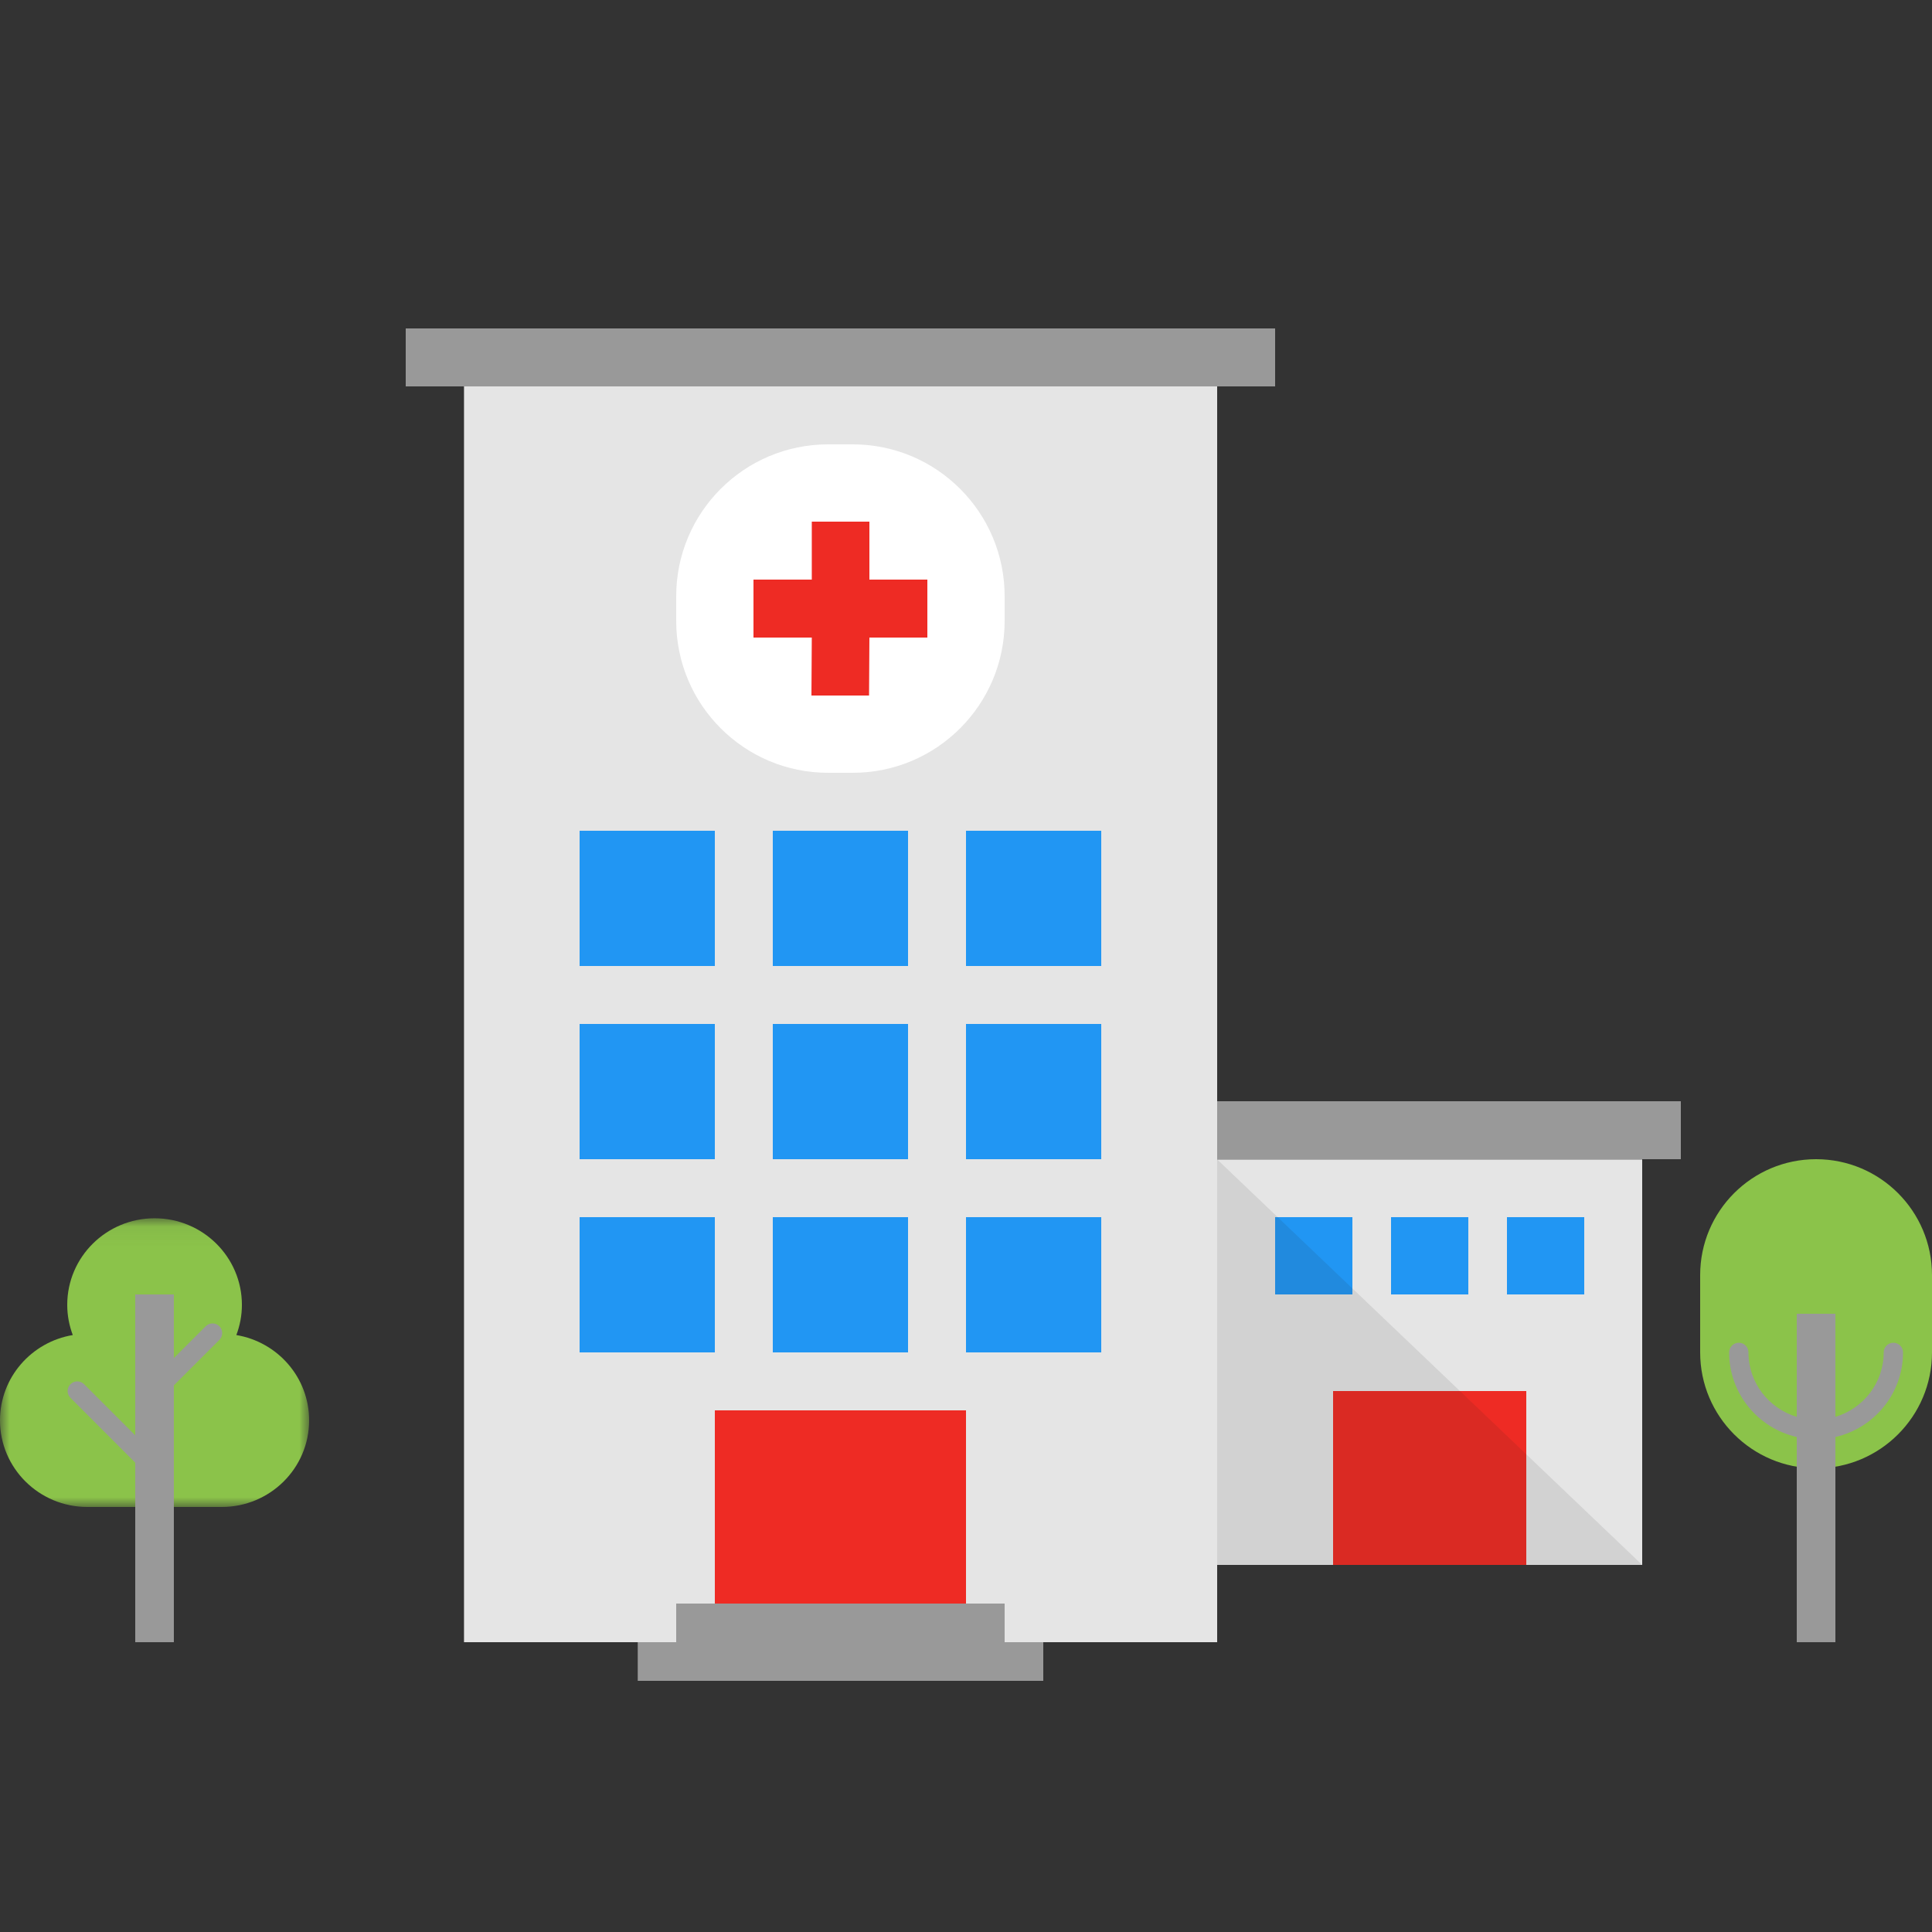 <?xml version="1.0" encoding="UTF-8"?>
<svg width="100px" height="100px" viewBox="0 0 100 100" version="1.1" xmlns="http://www.w3.org/2000/svg" xmlns:xlink="http://www.w3.org/1999/xlink">
    <rect x="0" y="0" width="100" height="100" fill="#333333" stroke="none"/>
    <title>Institution</title>
    <defs>
        <polygon id="path-1" points="0 0.058 16 0.058 16 15 0 15"></polygon>
        <polygon id="path-3" points="0 100 100 100 100 0 0 0"></polygon>
    </defs>
    <g id="Institution" stroke="none" stroke-width="1" fill="none" fill-rule="evenodd">
        <g id="Group-26">
            <polygon id="Fill-1" fill="#E5E5E5" points="24.017 85 63 85 63 20 24.017 20"></polygon>
            <g id="Group-25">
                <g id="Group-4" transform="translate(0, 63)">
                    <mask id="mask-2" fill="white">
                        <use xlink:href="#path-1"></use>
                    </mask>
                    <g id="Clip-3"></g>
                    <path d="M12.233,6.102 C12.416,5.616 12.521,5.091 12.521,4.541 C12.521,2.065 10.497,0.058 8,0.058 C5.504,0.058 3.48,2.065 3.48,4.541 C3.48,5.091 3.585,5.616 3.767,6.102 C1.63,6.458 -0,8.297 -0,10.518 C-0,12.994 2.024,15 4.521,15 L11.48,15 C13.976,15 16,12.994 16,10.518 C16,8.297 14.37,6.458 12.233,6.102" id="Fill-2" fill="#8BC34A" mask="url(#mask-2)"></path>
                </g>
                <path d="M94,76 L94,76 C90.687,76 88,73.313 88,70 L88,66 C88,62.687 90.687,60 94,60 C97.313,60 100,62.687 100,66 L100,70 C100,73.313 97.313,76 94,76" id="Fill-5" fill="#8BC34A"></path>
                <path d="M42.863,40 L44.137,40 C48.48,40 52,36.479 52,32.137 L52,30.863 C52,26.521 48.48,23 44.137,23 L42.863,23 C38.521,23 35,26.521 35,30.863 L35,32.137 C35,36.479 38.521,40 42.863,40" id="Fill-7" fill="#FFFFFF"></path>
                <mask id="mask-4" fill="white">
                    <use xlink:href="#path-3"></use>
                </mask>
                <g id="Clip-10"></g>
                <polygon id="Fill-9" fill="#EE2B24" mask="url(#mask-4)" points="37 83 50 83 50 73 37 73"></polygon>
                <polygon id="Fill-11" fill="#999999" mask="url(#mask-4)" points="21 20 66 20 66 17 21 17"></polygon>
                <polygon id="Fill-12" fill="#999999" mask="url(#mask-4)" points="63 60 87 60 87 57 63 57"></polygon>
                <polygon id="Fill-13" fill="#E5E5E5" mask="url(#mask-4)" points="63 81 85 81 85 60.012 63 60.012"></polygon>
                <polygon id="Fill-14" fill="#2196F3" mask="url(#mask-4)" points="66 67 70 67 70 63 66 63"></polygon>
                <polygon id="Fill-15" fill="#2196F3" mask="url(#mask-4)" points="72 67 76 67 76 63 72 63"></polygon>
                <polygon id="Fill-16" fill="#2196F3" mask="url(#mask-4)" points="78 67 82 67 82 63 78 63"></polygon>
                <polygon id="Fill-17" fill="#999999" mask="url(#mask-4)" points="33.009 87 54 87 54 85 33.009 85"></polygon>
                <polygon id="Fill-18" fill="#999999" mask="url(#mask-4)" points="35 85 52 85 52 83 35 83"></polygon>
                <polygon id="Fill-19" fill="#EE2B24" mask="url(#mask-4)" points="45 30 45 27 42.018 27 42.018 30 39 30 39 33 42.018 33 42 36 44.982 36 45 33 48 33 48 30"></polygon>
                <polygon id="Fill-20" fill="#EE2B24" mask="url(#mask-4)" points="69 81 79 81 79 72 69 72"></polygon>
                <path d="M50,70 L57,70 L57,63 L50,63 L50,70 Z M40,70 L47,70 L47,63 L40,63 L40,70 Z M30,70 L37,70 L37,63 L30,63 L30,70 Z M50,60 L57,60 L57,53 L50,53 L50,60 Z M40,60 L47,60 L47,53 L40,53 L40,60 Z M30,60 L37,60 L37,53 L30,53 L30,60 Z M50,50 L57,50 L57,43 L50,43 L50,50 Z M40,50 L47,50 L47,43 L40,43 L40,50 Z M30,50 L37,50 L37,43 L30,43 L30,50 Z" id="Fill-21" fill="#2196F3" mask="url(#mask-4)"></path>
                <polygon id="Fill-22" fill-opacity="0.1" fill="#231F20" mask="url(#mask-4)" points="85 81 63 81 63 60.012"></polygon>
                <path d="M11.354,68.647 C11.159,68.451 10.841,68.451 10.646,68.647 L8.999,70.293 L8.999,67.001 L7,67.001 L7,74.293 L4.354,71.647 C4.159,71.451 3.841,71.451 3.647,71.647 C3.451,71.841 3.451,72.159 3.647,72.353 L7,75.707 L7,85.001 L8.999,85.001 L8.999,71.707 L11.354,69.353 C11.549,69.159 11.549,68.841 11.354,68.647" id="Fill-23" fill="#999999" mask="url(#mask-4)"></path>
                <path d="M98.5,70 C98.5,69.724 98.276,69.5 98,69.5 C97.724,69.5 97.5,69.724 97.5,70 C97.5,71.58 96.44,72.903 95,73.337 L95,68 L93,68 L93,73.337 C91.56,72.903 90.5,71.58 90.5,70 C90.5,69.724 90.276,69.5 90,69.5 C89.724,69.5 89.5,69.724 89.5,70 C89.5,72.137 91,73.922 93,74.379 L93,85 L95,85 L95,74.379 C97,73.922 98.5,72.137 98.5,70" id="Fill-24" fill="#999999" mask="url(#mask-4)"></path>
            </g>
        </g>
    </g>
</svg>